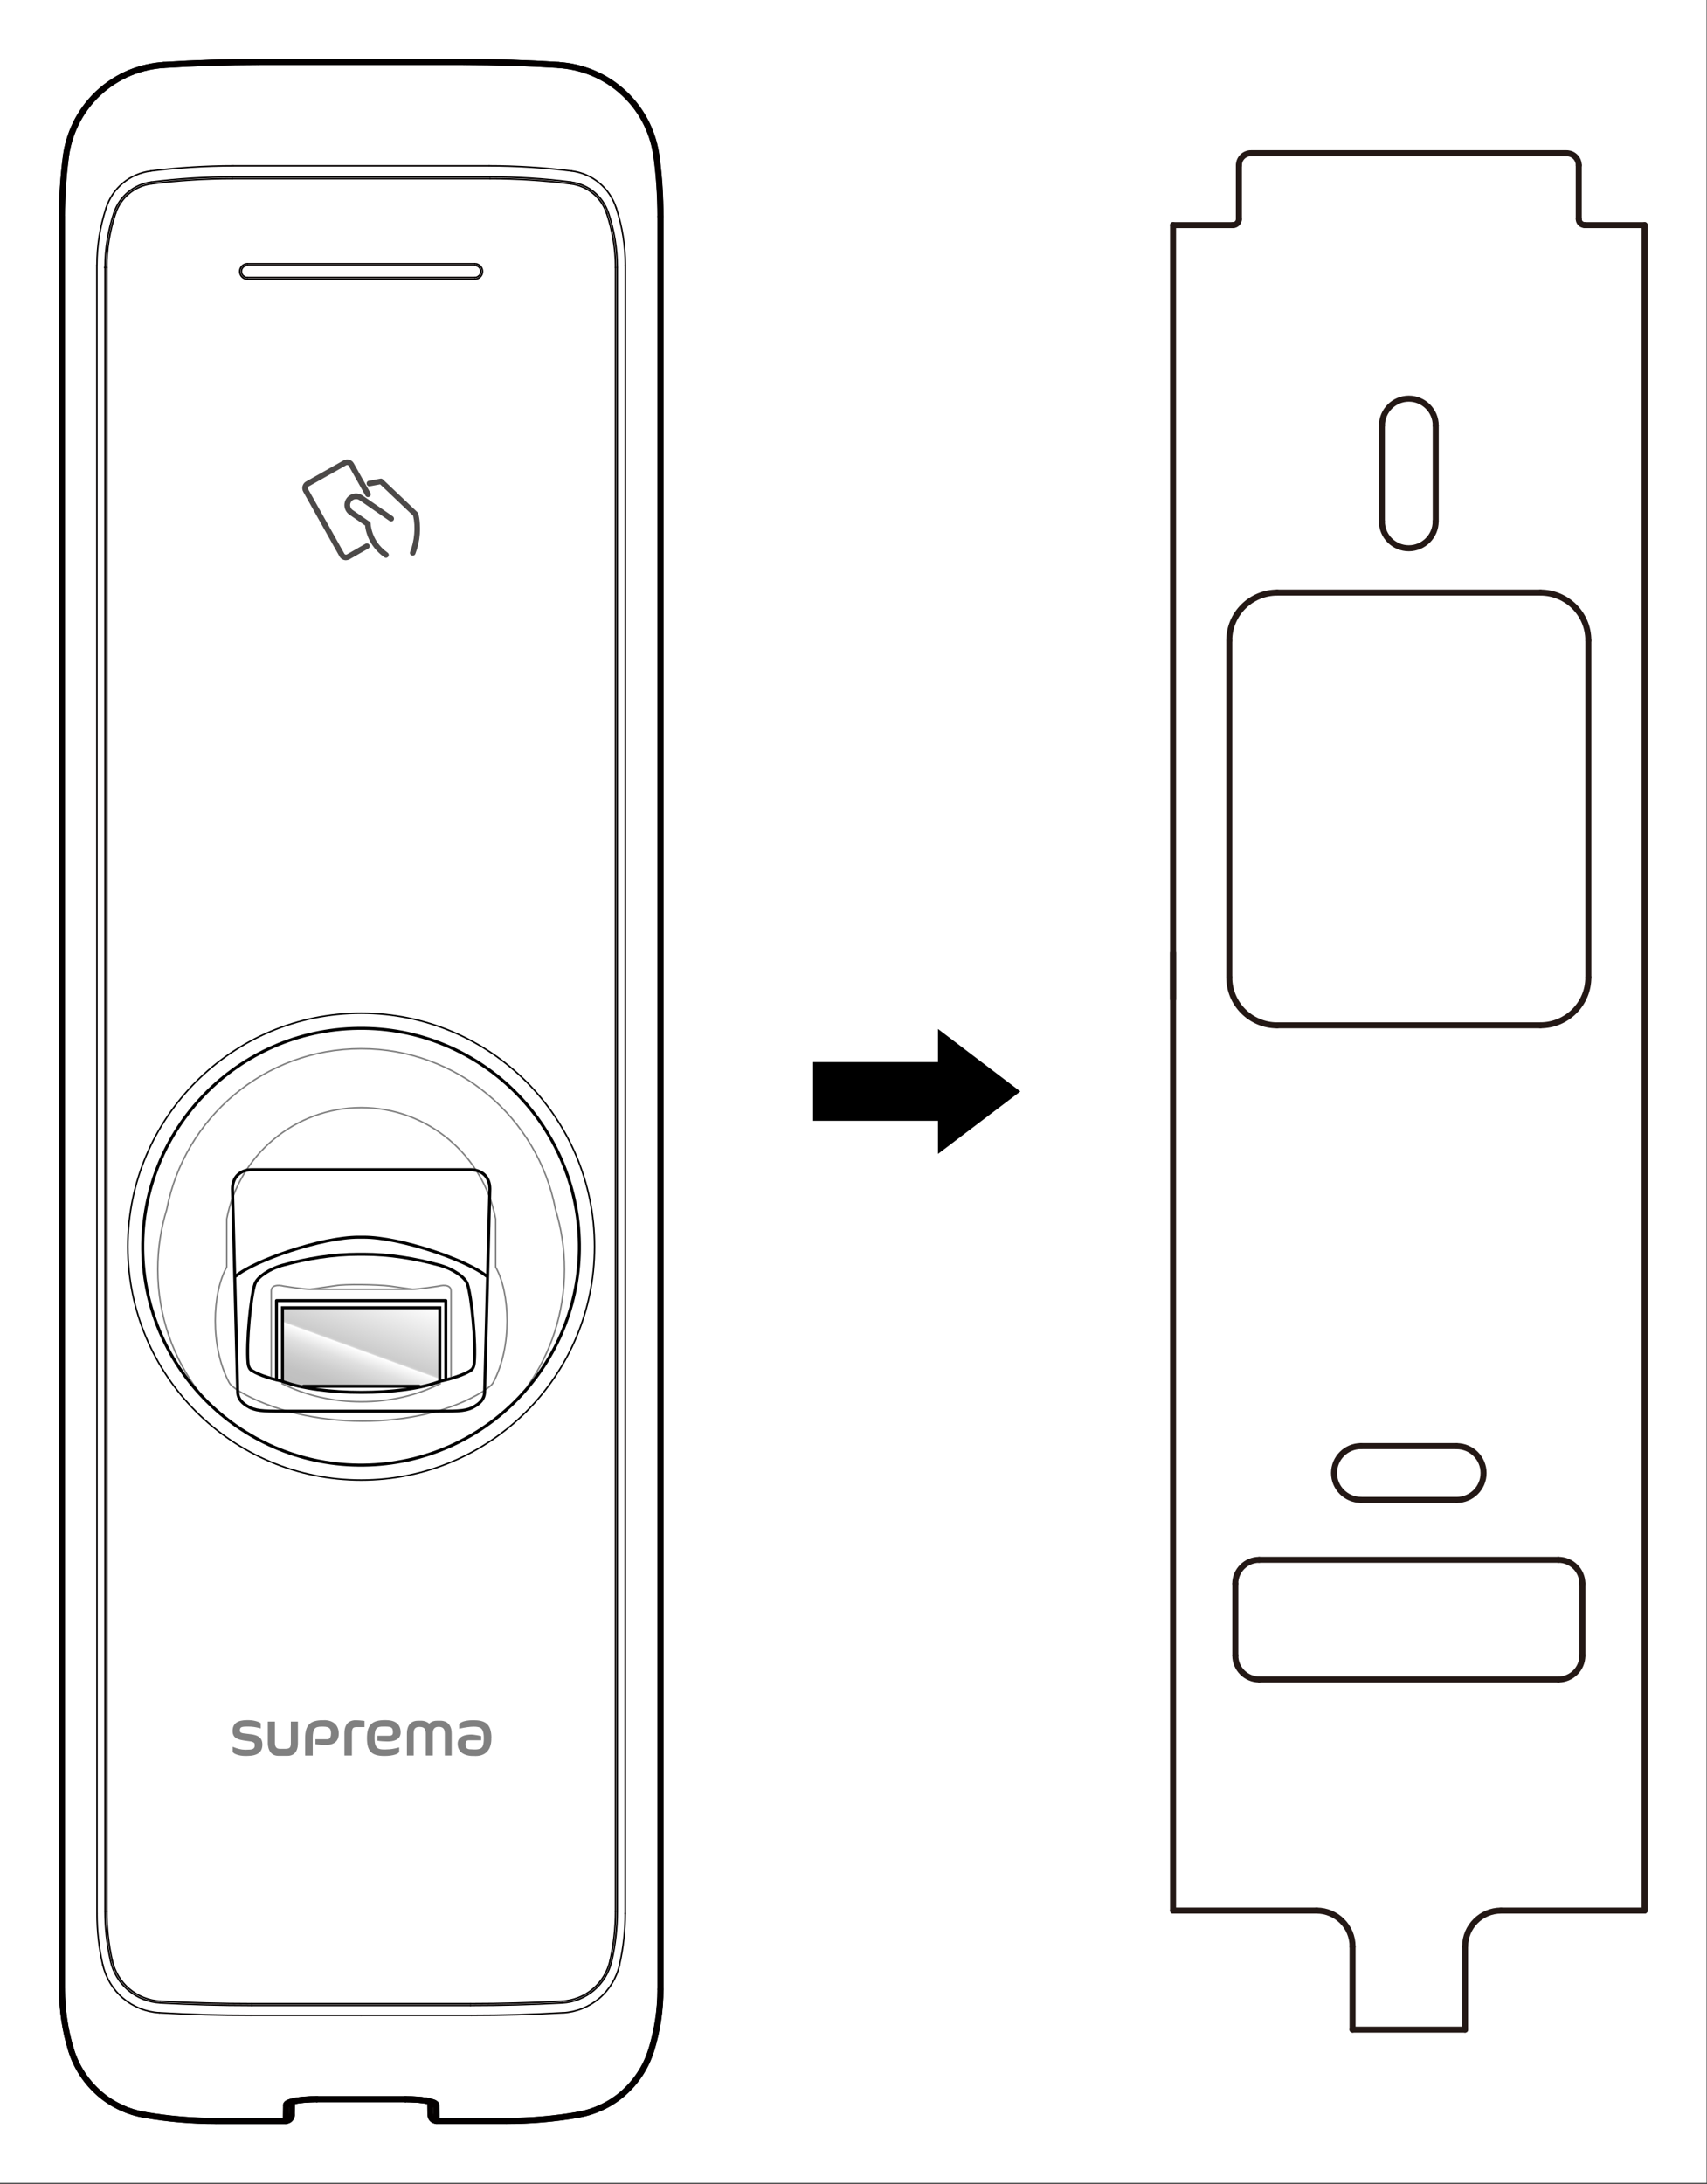 <svg width="283" height="362" viewBox="0 0 283 362" fill="none" xmlns="http://www.w3.org/2000/svg">
<rect x="0" y="0" width="283" height="362" fill="#333333" stroke="none"/>
<path d="M282.93 0H0V361.83H282.93V0Z" fill="white"/>
<path d="M52.53 347.95C51.85 347.95 51.18 347.97 50.51 348.03C49.95 348.07 49.38 348.14 48.83 348.25C48.63 348.29 48.44 348.33 48.24 348.39C48.09 348.43 47.95 348.48 47.81 348.55C47.76 348.58 47.7 348.6 47.65 348.63C47.61 348.65 47.57 348.68 47.54 348.72C47.49 348.77 47.45 348.83 47.45 348.9L47.4 351.58H35.82C31.84 351.58 27.87 351.24 23.95 350.56C22.64 350.33 21.35 349.93 20.13 349.37C18.84 348.78 17.63 348.01 16.55 347.08C15.47 346.15 14.47 345.02 13.67 343.8C12.87 342.59 12.24 341.27 11.82 339.89C11.31 338.25 10.93 336.57 10.67 334.87C10.41 333.17 10.28 331.45 10.28 329.74V35.89C10.28 32.55 10.5 29.21 10.94 25.9C11.06 25.03 11.24 24.16 11.49 23.32C11.76 22.39 12.11 21.48 12.53 20.6C13.44 18.7 14.71 16.96 16.25 15.51C17.8 14.04 19.63 12.86 21.6 12.05C22.52 11.67 23.48 11.37 24.45 11.16C25.35 10.96 26.26 10.83 27.17 10.77C32.4 10.44 37.64 10.28 42.88 10.28H76.91C82.15 10.28 87.39 10.44 92.62 10.77C93.54 10.83 94.45 10.96 95.34 11.16C96.31 11.38 97.27 11.68 98.19 12.05C100.16 12.86 101.98 14.04 103.54 15.51C105.08 16.97 106.35 18.71 107.26 20.6C107.68 21.48 108.03 22.38 108.3 23.32C108.55 24.17 108.73 25.03 108.85 25.9C109.29 29.21 109.51 32.55 109.51 35.89V329.73C109.51 331.45 109.37 333.16 109.12 334.86C108.87 336.56 108.48 338.24 107.97 339.88C107.54 341.26 106.91 342.58 106.12 343.79C105.32 345.01 104.34 346.12 103.24 347.07C102.14 348.02 100.95 348.76 99.66 349.36C98.44 349.92 97.16 350.32 95.84 350.55C91.92 351.23 87.95 351.58 83.97 351.57H72.39L72.34 348.89C72.34 348.77 72.22 348.68 72.1 348.61C72 348.55 71.91 348.51 71.81 348.48C71.66 348.43 71.5 348.38 71.35 348.34C71.33 348.34 71.3 348.33 71.28 348.32C71.14 348.29 70.99 348.26 70.84 348.23C70.79 348.23 70.73 348.21 70.68 348.2C70.15 348.11 69.62 348.06 69.09 348.02C68.48 347.98 67.86 347.96 67.24 347.96" fill="white"/>
<path d="M52.53 347.95C51.85 347.95 51.18 347.97 50.51 348.03C49.95 348.07 49.38 348.14 48.83 348.25C48.63 348.29 48.44 348.33 48.24 348.39C48.09 348.43 47.95 348.48 47.81 348.55C47.76 348.58 47.7 348.6 47.65 348.63C47.61 348.65 47.57 348.68 47.54 348.72C47.49 348.77 47.45 348.83 47.45 348.9L47.4 351.58H35.82C31.84 351.58 27.87 351.24 23.95 350.56C22.64 350.33 21.35 349.93 20.13 349.37C18.84 348.78 17.63 348.01 16.55 347.08C15.47 346.15 14.47 345.02 13.67 343.8C12.87 342.59 12.24 341.27 11.82 339.89C11.31 338.25 10.93 336.57 10.67 334.87C10.41 333.17 10.28 331.45 10.28 329.74V35.89C10.28 32.55 10.5 29.21 10.94 25.9C11.06 25.03 11.24 24.16 11.49 23.32C11.76 22.39 12.11 21.48 12.53 20.6C13.44 18.7 14.71 16.96 16.25 15.51C17.8 14.04 19.63 12.86 21.6 12.05C22.52 11.67 23.48 11.37 24.45 11.16C25.35 10.96 26.26 10.83 27.17 10.77C32.4 10.44 37.64 10.28 42.88 10.28H76.91C82.15 10.28 87.39 10.44 92.62 10.77C93.54 10.83 94.45 10.96 95.34 11.16C96.31 11.38 97.27 11.68 98.19 12.05C100.16 12.86 101.98 14.04 103.54 15.51C105.08 16.97 106.35 18.71 107.26 20.6C107.68 21.48 108.03 22.38 108.3 23.32C108.55 24.17 108.73 25.03 108.85 25.9C109.29 29.21 109.51 32.55 109.51 35.89V329.73C109.51 331.45 109.37 333.16 109.12 334.86C108.87 336.56 108.48 338.24 107.97 339.88C107.54 341.26 106.91 342.58 106.12 343.79C105.32 345.01 104.34 346.12 103.24 347.07C102.14 348.02 100.95 348.76 99.66 349.36C98.44 349.92 97.16 350.32 95.84 350.55C91.92 351.23 87.95 351.58 83.97 351.57H72.39L72.34 348.89C72.34 348.77 72.22 348.68 72.1 348.61C72 348.55 71.91 348.51 71.81 348.48C71.66 348.43 71.5 348.38 71.35 348.34C71.33 348.34 71.3 348.33 71.28 348.32C71.14 348.29 70.99 348.26 70.84 348.23C70.79 348.23 70.73 348.21 70.68 348.2C70.15 348.11 69.62 348.06 69.09 348.02C68.48 347.98 67.86 347.96 67.24 347.96" stroke="#040000" stroke-linecap="round" stroke-linejoin="round"/>
<path d="M78 332.12H41.75" stroke="#040000" stroke-width="0.25" stroke-linecap="round" stroke-linejoin="round"/>
<path d="M17.71 316.8V44.34" stroke="#040000" stroke-width="0.25" stroke-linecap="round" stroke-linejoin="round"/>
<path d="M102.04 44.34V316.8" stroke="#040000" stroke-width="0.25" stroke-linecap="round" stroke-linejoin="round"/>
<path d="M38.51 29.62H81.23" stroke="#040000" stroke-width="0.25" stroke-linecap="round" stroke-linejoin="round"/>
<path d="M17.71 316.8C17.71 319.55 18.01 322.29 18.61 324.97" stroke="#040000" stroke-width="0.25" stroke-linecap="round" stroke-linejoin="round"/>
<path d="M101.14 324.97C101.74 322.29 102.04 319.55 102.04 316.8" stroke="#040000" stroke-width="0.25" stroke-linecap="round" stroke-linejoin="round"/>
<path d="M38.51 29.62C34.03 29.62 29.56 29.9 25.12 30.47" stroke="#040000" stroke-width="0.25" stroke-linecap="round" stroke-linejoin="round"/>
<path d="M94.62 30.47C90.18 29.9 85.71 29.62 81.23 29.62" stroke="#040000" stroke-width="0.25" stroke-linecap="round" stroke-linejoin="round"/>
<path d="M26.57 331.71C31.62 331.98 36.69 332.12 41.75 332.12" stroke="#040000" stroke-width="0.25" stroke-linecap="round" stroke-linejoin="round"/>
<path d="M26.42 333.63C31.46 333.92 36.51 334.06 41.57 334.06" stroke="#040000" stroke-width="0.25" stroke-linecap="round" stroke-linejoin="round"/>
<path d="M19.17 35.35C18.2 38.25 17.7 41.28 17.7 44.34" stroke="#040000" stroke-width="0.25" stroke-linecap="round" stroke-linejoin="round"/>
<path d="M25.12 30.47C22.37 30.82 20.05 32.72 19.17 35.35" stroke="#040000" stroke-width="0.25" stroke-linecap="round" stroke-linejoin="round"/>
<path d="M78 332.12C83.06 332.12 88.12 331.98 93.18 331.71" stroke="#040000" stroke-width="0.25" stroke-linecap="round" stroke-linejoin="round"/>
<path d="M78.18 334.06C83.23 334.06 88.28 333.92 93.33 333.63" stroke="#040000" stroke-width="0.25" stroke-linecap="round" stroke-linejoin="round"/>
<path d="M102.04 44.34C102.04 41.28 101.54 38.25 100.57 35.35" stroke="#040000" stroke-width="0.25" stroke-linecap="round" stroke-linejoin="round"/>
<path d="M100.57 35.35C99.69 32.72 97.38 30.82 94.62 30.47" stroke="#040000" stroke-width="0.25" stroke-linecap="round" stroke-linejoin="round"/>
<path d="M26.57 331.71C25.64 331.66 24.72 331.46 23.85 331.11C22.98 330.76 22.17 330.28 21.46 329.68C20.75 329.08 20.13 328.36 19.65 327.56C19.17 326.76 18.81 325.88 18.61 324.97" stroke="#040000" stroke-width="0.25" stroke-linecap="round" stroke-linejoin="round"/>
<path d="M101.14 324.97C100.94 325.88 100.58 326.76 100.1 327.56C99.62 328.36 99 329.08 98.29 329.68C97.58 330.28 96.77 330.77 95.9 331.11C95.03 331.45 94.11 331.66 93.18 331.71" stroke="#040000" stroke-width="0.25" stroke-linecap="round" stroke-linejoin="round"/>
<path d="M102.17 34.49C102.66 36.01 103.05 37.58 103.3 39.16C103.55 40.74 103.68 42.35 103.68 43.95" stroke="#040000" stroke-width="0.25" stroke-linecap="round" stroke-linejoin="round"/>
<path d="M103.68 43.96C103.68 135.03 103.67 226.1 103.66 317.18" stroke="#040000" stroke-width="0.25" stroke-linecap="round" stroke-linejoin="round"/>
<path d="M103.66 317.17C103.66 318.6 103.58 320.03 103.42 321.46C103.26 322.89 103.02 324.3 102.7 325.69" stroke="#040000" stroke-width="0.25" stroke-linecap="round" stroke-linejoin="round"/>
<path d="M102.71 325.7C102.47 326.77 102.05 327.8 101.48 328.74C100.91 329.68 100.19 330.53 99.35 331.24C98.51 331.95 97.56 332.52 96.54 332.93C95.52 333.34 94.43 333.58 93.34 333.64" stroke="#040000" stroke-width="0.25" stroke-linecap="round" stroke-linejoin="round"/>
<path d="M78.18 334.06H59.87" stroke="#040000" stroke-width="0.25" stroke-linecap="round" stroke-linejoin="round"/>
<path d="M59.87 334.06H41.56" stroke="#040000" stroke-width="0.25" stroke-linecap="round" stroke-linejoin="round"/>
<path d="M26.42 333.63C25.33 333.57 24.24 333.33 23.22 332.92C22.2 332.51 21.25 331.94 20.41 331.23C19.57 330.52 18.85 329.67 18.28 328.73C17.71 327.79 17.29 326.76 17.05 325.69" stroke="#040000" stroke-width="0.25" stroke-linecap="round" stroke-linejoin="round"/>
<path d="M17.04 325.7C16.72 324.3 16.48 322.89 16.32 321.47C16.16 320.05 16.08 318.61 16.08 317.18" stroke="#040000" stroke-width="0.25" stroke-linecap="round" stroke-linejoin="round"/>
<path d="M16.08 317.17C16.08 226.1 16.07 135.03 16.06 43.95" stroke="#040000" stroke-width="0.25" stroke-linecap="round" stroke-linejoin="round"/>
<path d="M16.07 43.96C16.07 42.36 16.2 40.75 16.45 39.17C16.7 37.59 17.09 36.02 17.58 34.5" stroke="#040000" stroke-width="0.25" stroke-linecap="round" stroke-linejoin="round"/>
<path d="M17.58 34.49C17.84 33.69 18.22 32.91 18.69 32.21C19.16 31.51 19.74 30.87 20.39 30.33C21.04 29.79 21.77 29.34 22.55 29.01C23.33 28.68 24.16 28.45 25 28.35" stroke="#040000" stroke-width="0.25" stroke-linecap="round" stroke-linejoin="round"/>
<path d="M25 28.34C27.26 28.06 29.54 27.85 31.81 27.71C34.08 27.57 36.37 27.49 38.65 27.49" stroke="#040000" stroke-width="0.25" stroke-linecap="round" stroke-linejoin="round"/>
<path d="M38.66 27.49H81.09" stroke="#040000" stroke-width="0.25" stroke-linecap="round" stroke-linejoin="round"/>
<path d="M81.09 27.49C83.37 27.49 85.65 27.57 87.93 27.71C90.21 27.85 92.48 28.06 94.74 28.34" stroke="#040000" stroke-width="0.25" stroke-linecap="round" stroke-linejoin="round"/>
<path d="M94.74 28.34C95.58 28.44 96.41 28.67 97.19 29C97.97 29.33 98.7 29.78 99.35 30.32C100 30.86 100.58 31.5 101.05 32.2C101.52 32.9 101.9 33.68 102.16 34.48" stroke="#040000" stroke-width="0.25" stroke-linecap="round" stroke-linejoin="round"/>
<path d="M83.93 351.56H72.35" stroke="#040000" stroke-linecap="round" stroke-linejoin="round"/>
<path d="M52.53 347.96H67.21" stroke="#040000" stroke-linecap="round" stroke-linejoin="round"/>
<path d="M52.53 347.95H67.21" stroke="#040000" stroke-linecap="round" stroke-linejoin="round"/>
<path d="M67.21 347.96H67.45L68.38 347.99L69.22 348.04L69.96 348.12L70.58 348.21L71.06 348.31L71.4 348.41L71.48 348.44" stroke="#040000" stroke-linecap="round" stroke-linejoin="round"/>
<path d="M78 332.42H41.75" stroke="#040000" stroke-width="0.25" stroke-linecap="round" stroke-linejoin="round"/>
<path d="M17.41 44.34V316.8" stroke="#040000" stroke-width="0.25" stroke-linecap="round" stroke-linejoin="round"/>
<path d="M52.53 347.95V347.96" stroke="#040000" stroke-linecap="round" stroke-linejoin="round"/>
<path d="M48.39 350.57L48.43 348.39" stroke="#040000" stroke-linecap="round" stroke-linejoin="round"/>
<path d="M71.32 348.39L71.36 350.57" stroke="#040000" stroke-linecap="round" stroke-linejoin="round"/>
<path d="M67.21 347.95V347.96" stroke="#040000" stroke-linecap="round" stroke-linejoin="round"/>
<path d="M102.34 316.8V44.34" stroke="#040000" stroke-width="0.25" stroke-linecap="round" stroke-linejoin="round"/>
<path d="M17.41 44.34H17.35" stroke="#040000" stroke-width="0.25" stroke-linecap="round" stroke-linejoin="round"/>
<path d="M78.72 46.28H41.02" stroke="#040000" stroke-width="0.25" stroke-linecap="round" stroke-linejoin="round"/>
<path d="M78.72 45.99H41.02" stroke="#040000" stroke-width="0.25" stroke-linecap="round" stroke-linejoin="round"/>
<path d="M41.02 44H78.72" stroke="#040000" stroke-width="0.25" stroke-linecap="round" stroke-linejoin="round"/>
<path d="M41.02 43.72H78.72" stroke="#040000" stroke-width="0.25" stroke-linecap="round" stroke-linejoin="round"/>
<path d="M81.23 29.32H38.51" stroke="#040000" stroke-width="0.25" stroke-linecap="round" stroke-linejoin="round"/>
<path d="M48.18 348.49L48.19 348.48L48.34 348.42L48.67 348.32L49.14 348.22L49.75 348.12L50.48 348.05L51.32 347.99L52.24 347.96H52.53" stroke="#040000" stroke-linecap="round" stroke-linejoin="round"/>
<path d="M17.41 316.8C17.41 319.57 17.72 322.33 18.32 325.03" stroke="#040000" stroke-width="0.25" stroke-linecap="round" stroke-linejoin="round"/>
<path d="M101.43 325.04C102.03 322.34 102.34 319.58 102.34 316.81" stroke="#040000" stroke-width="0.25" stroke-linecap="round" stroke-linejoin="round"/>
<path d="M71.39 348.35C71.39 348.35 71.3 348.33 71.25 348.31" stroke="#040000" stroke-linecap="round" stroke-linejoin="round"/>
<path d="M48.26 348.47C48.26 348.47 48.29 348.43 48.3 348.41" stroke="#040000" stroke-linecap="round" stroke-linejoin="round"/>
<path d="M38.51 29.32C34.02 29.32 29.54 29.61 25.08 30.17" stroke="#040000" stroke-width="0.25" stroke-linecap="round" stroke-linejoin="round"/>
<path d="M94.66 30.17C90.21 29.6 85.72 29.32 81.23 29.32" stroke="#040000" stroke-width="0.25" stroke-linecap="round" stroke-linejoin="round"/>
<path d="M26.55 332.01C31.61 332.28 36.68 332.42 41.74 332.42" stroke="#040000" stroke-width="0.25" stroke-linecap="round" stroke-linejoin="round"/>
<path d="M18.89 35.26C17.91 38.19 17.41 41.26 17.41 44.35" stroke="#040000" stroke-width="0.25" stroke-linecap="round" stroke-linejoin="round"/>
<path d="M25.09 30.17C22.22 30.54 19.82 32.51 18.9 35.25" stroke="#040000" stroke-width="0.25" stroke-linecap="round" stroke-linejoin="round"/>
<path d="M41.02 43.72C40.89 43.72 40.77 43.74 40.65 43.78" stroke="#040000" stroke-width="0.25" stroke-linecap="round" stroke-linejoin="round"/>
<path d="M40.65 43.78C39.97 43.99 39.59 44.7 39.8 45.37C39.96 45.91 40.46 46.28 41.02 46.28" stroke="#040000" stroke-width="0.25" stroke-linecap="round" stroke-linejoin="round"/>
<path d="M40.4 45.78C40.58 45.92 40.79 46 41.02 46" stroke="#040000" stroke-width="0.25" stroke-linecap="round" stroke-linejoin="round"/>
<path d="M40.67 44.06C40.15 44.25 39.89 44.83 40.09 45.34C40.15 45.51 40.26 45.66 40.4 45.77" stroke="#040000" stroke-width="0.25" stroke-linecap="round" stroke-linejoin="round"/>
<path d="M78 332.42C83.07 332.42 88.13 332.28 93.19 332.01" stroke="#040000" stroke-width="0.25" stroke-linecap="round" stroke-linejoin="round"/>
<path d="M102.34 44.34C102.34 41.25 101.84 38.18 100.86 35.25" stroke="#040000" stroke-width="0.25" stroke-linecap="round" stroke-linejoin="round"/>
<path d="M100.85 35.26C99.93 32.52 97.52 30.54 94.66 30.18" stroke="#040000" stroke-width="0.25" stroke-linecap="round" stroke-linejoin="round"/>
<path d="M79.08 43.77C78.96 43.74 78.84 43.72 78.72 43.72" stroke="#040000" stroke-width="0.25" stroke-linecap="round" stroke-linejoin="round"/>
<path d="M78.72 46.28C79.43 46.28 80 45.71 80 45C80 44.43 79.63 43.93 79.08 43.77" stroke="#040000" stroke-width="0.25" stroke-linecap="round" stroke-linejoin="round"/>
<path d="M79.03 44.05C78.93 44.02 78.83 44 78.72 44" stroke="#040000" stroke-width="0.25" stroke-linecap="round" stroke-linejoin="round"/>
<path d="M78.72 45.99C78.95 45.99 79.16 45.91 79.34 45.77" stroke="#040000" stroke-width="0.25" stroke-linecap="round" stroke-linejoin="round"/>
<path d="M79.34 45.78C79.77 45.44 79.84 44.81 79.5 44.38C79.38 44.23 79.21 44.11 79.03 44.05" stroke="#040000" stroke-width="0.25" stroke-linecap="round" stroke-linejoin="round"/>
<path d="M40.67 44.06C40.78 44.02 40.9 44 41.02 44" stroke="#040000" stroke-width="0.25" stroke-linecap="round" stroke-linejoin="round"/>
<path d="M47.4 351.56H35.81" stroke="#040000" stroke-linecap="round" stroke-linejoin="round"/>
<path d="M72.35 351.56C72.1 351.56 71.84 351.45 71.65 351.27C71.46 351.09 71.36 350.82 71.36 350.57" stroke="#040000" stroke-linecap="round" stroke-linejoin="round"/>
<path d="M48.39 350.57C48.39 350.82 48.28 351.08 48.1 351.27C47.92 351.46 47.65 351.56 47.4 351.56" stroke="#040000" stroke-linecap="round" stroke-linejoin="round"/>
<path d="M47.44 348.89C47.44 348.82 47.48 348.76 47.53 348.71C47.56 348.68 47.6 348.65 47.64 348.62C47.69 348.59 47.74 348.56 47.8 348.54C47.94 348.47 48.09 348.43 48.23 348.38C48.42 348.32 48.62 348.28 48.82 348.24" stroke="#040000" stroke-linecap="round" stroke-linejoin="round"/>
<path d="M48.82 348.24C49.38 348.13 49.94 348.07 50.5 348.02C51.17 347.97 51.85 347.94 52.52 347.94" stroke="#040000" stroke-linecap="round" stroke-linejoin="round"/>
<path d="M47.4 351.56L47.44 348.89" stroke="#040000" stroke-linecap="round" stroke-linejoin="round"/>
<path d="M47.44 348.89C47.6 348.89 47.76 348.85 47.9 348.78C48.04 348.71 48.17 348.6 48.26 348.47" stroke="#040000" stroke-linecap="round" stroke-linejoin="round"/>
<path d="M72.3 348.89C72.13 348.89 71.96 348.85 71.81 348.76C71.66 348.67 71.53 348.55 71.45 348.41" stroke="#040000" stroke-linecap="round" stroke-linejoin="round"/>
<path d="M72.3 348.89L72.35 351.56" stroke="#040000" stroke-linecap="round" stroke-linejoin="round"/>
<path d="M18.32 325.04C18.53 325.98 18.89 326.89 19.39 327.71C19.89 328.53 20.53 329.28 21.26 329.9C21.99 330.52 22.83 331.03 23.73 331.38C24.63 331.73 25.58 331.95 26.54 332" stroke="#040000" stroke-width="0.25" stroke-linecap="round" stroke-linejoin="round"/>
<path d="M93.19 332.01C94.15 331.96 95.11 331.75 96 331.39C96.89 331.03 97.74 330.53 98.47 329.91C99.2 329.29 99.84 328.54 100.34 327.72C100.84 326.9 101.2 325.99 101.41 325.05" stroke="#040000" stroke-width="0.25" stroke-linecap="round" stroke-linejoin="round"/>
<path d="M67.21 347.95C67.83 347.95 68.44 347.97 69.06 348.01C69.59 348.05 70.12 348.1 70.65 348.19" stroke="#040000" stroke-linecap="round" stroke-linejoin="round"/>
<path d="M70.65 348.19C70.7 348.19 70.76 348.21 70.81 348.22C70.96 348.25 71.1 348.28 71.25 348.31" stroke="#040000" stroke-linecap="round" stroke-linejoin="round"/>
<path d="M71.39 348.35C71.52 348.39 71.66 348.43 71.78 348.47C71.88 348.51 71.97 348.54 72.07 348.6C72.18 348.67 72.3 348.76 72.31 348.88" stroke="#040000" stroke-linecap="round" stroke-linejoin="round"/>
<path d="M109.48 329.73V35.89" stroke="#040000" stroke-linecap="round" stroke-linejoin="round"/>
<path d="M76.89 10.27H42.86" stroke="#040000" stroke-linecap="round" stroke-linejoin="round"/>
<path d="M92.6 10.76C87.37 10.43 82.13 10.27 76.89 10.27" stroke="#040000" stroke-linecap="round" stroke-linejoin="round"/>
<path d="M42.86 10.27C37.62 10.27 32.38 10.43 27.15 10.76" stroke="#040000" stroke-linecap="round" stroke-linejoin="round"/>
<path d="M23.94 350.54C27.86 351.22 31.83 351.56 35.81 351.56" stroke="#040000" stroke-linecap="round" stroke-linejoin="round"/>
<path d="M83.93 351.56C87.91 351.56 91.88 351.22 95.8 350.54" stroke="#040000" stroke-linecap="round" stroke-linejoin="round"/>
<path d="M109.48 35.89C109.48 32.55 109.26 29.21 108.82 25.9" stroke="#040000" stroke-linecap="round" stroke-linejoin="round"/>
<path d="M10.92 25.91C10.48 29.22 10.26 32.56 10.26 35.9" stroke="#040000" stroke-linecap="round" stroke-linejoin="round"/>
<path d="M107.94 339.88C108.45 338.24 108.83 336.56 109.09 334.86C109.35 333.16 109.48 331.44 109.48 329.73" stroke="#040000" stroke-linecap="round" stroke-linejoin="round"/>
<path d="M95.8 350.54C97.11 350.31 98.4 349.91 99.62 349.35C100.91 348.76 102.12 347.99 103.2 347.06C104.28 346.13 105.28 345 106.08 343.78C106.88 342.57 107.51 341.25 107.93 339.87" stroke="#040000" stroke-linecap="round" stroke-linejoin="round"/>
<path d="M11.81 339.88C12.24 341.26 12.87 342.58 13.66 343.79C14.46 345.01 15.44 346.12 16.54 347.07C17.64 348.02 18.83 348.76 20.12 349.36C21.34 349.92 22.62 350.32 23.94 350.55" stroke="#040000" stroke-linecap="round" stroke-linejoin="round"/>
<path d="M10.27 329.73C10.27 331.45 10.41 333.16 10.66 334.86C10.91 336.56 11.3 338.24 11.81 339.88" stroke="#040000" stroke-linecap="round" stroke-linejoin="round"/>
<path d="M10.27 35.89V329.73" stroke="#040000" stroke-linecap="round" stroke-linejoin="round"/>
<path d="M27.15 10.76C26.23 10.82 25.32 10.95 24.43 11.15C23.46 11.37 22.5 11.67 21.58 12.04C19.61 12.85 17.79 14.03 16.23 15.5C14.69 16.96 13.42 18.7 12.51 20.59C12.09 21.47 11.74 22.37 11.47 23.31C11.22 24.16 11.04 25.02 10.92 25.89" stroke="#040000" stroke-linecap="round" stroke-linejoin="round"/>
<path d="M108.82 25.91C108.7 25.04 108.52 24.17 108.27 23.33C108 22.4 107.65 21.49 107.23 20.61C106.32 18.71 105.05 16.97 103.51 15.52C101.96 14.05 100.13 12.87 98.16 12.06C97.24 11.68 96.28 11.38 95.31 11.17C94.41 10.97 93.5 10.84 92.59 10.78" stroke="#040000" stroke-linecap="round" stroke-linejoin="round"/>
<path d="M46.66 229.3C54.64 233.37 65.2 233.37 73.08 229.3" stroke="#808080" stroke-width="0.25" stroke-miterlimit="10"/>
<path d="M87.5 229.73C91.33 224.26 93.58 217.6 93.58 210.41C93.58 206.95 93.06 203.61 92.09 200.46C89.2 185.29 75.88 173.83 59.87 173.83C43.86 173.83 30.54 185.3 27.65 200.46C26.68 203.6 26.16 206.94 26.16 210.41C26.16 218.11 28.74 225.21 33.09 230.88" stroke="#808080" stroke-width="0.25" stroke-linecap="round" stroke-linejoin="round"/>
<path d="M98.57 206.64C98.57 228.01 81.25 245.33 59.88 245.33C38.51 245.33 21.19 228.01 21.19 206.64C21.19 185.27 38.51 167.95 59.88 167.95C81.25 167.95 98.57 185.27 98.57 206.64Z" stroke="black" stroke-width="0.25" stroke-linecap="round" stroke-linejoin="round"/>
<path d="M61.241 242.827C81.219 242.063 96.795 225.248 96.031 205.27C95.267 185.292 78.453 169.716 58.474 170.48C38.496 171.244 22.92 188.058 23.684 208.037C24.448 228.015 41.263 243.591 61.241 242.827Z" stroke="black" stroke-width="0.5" stroke-miterlimit="10"/>
<path d="M80.09 230.62C81.08 229.96 81.55 229.59 81.79 229.13C84.95 223.16 84.58 214.31 82.17 210.02V202.05C80.17 191.54 70.94 183.59 59.85 183.59H59.91C48.82 183.59 39.59 191.54 37.59 202.05V210.02C35.17 214.32 34.81 223.16 37.97 229.13C38.21 229.59 38.68 229.96 39.67 230.62C50.82 237.13 69.37 237.29 80.11 230.62H80.09Z" stroke="#808080" stroke-width="0.25" stroke-linecap="round" stroke-linejoin="round"/>
<path d="M47.04 233.92C43.47 233.92 42.28 233.88 40.94 233.04C39.78 232.31 39.4 231.56 39.4 230.56L38.54 197.05C38.54 195.19 39.74 193.88 41.82 193.88H77.93C80.01 193.88 81.21 195.19 81.21 197.05L80.35 230.56C80.35 231.57 79.96 232.32 78.81 233.04C77.47 233.89 76.28 233.92 72.71 233.92H47.04Z" stroke="black" stroke-width="0.5" stroke-miterlimit="10"/>
<path d="M46.83 228.93V216.77H72.91V228.99L69.47 229.78H50.32L46.83 228.93Z" fill="url(#paint0_linear_614_979)"/>
<path d="M39.13 211.5C42.17 208.95 53.29 205.07 59.49 205.07H60.26C66.46 205.07 77.58 208.96 80.62 211.5" stroke="black" stroke-width="0.5" stroke-linecap="round" stroke-linejoin="round"/>
<path d="M41.59 227.06C42.36 227.65 44.2 228.38 46.67 228.92C53.19 231.42 66.7 231.42 73.09 228.92C75.56 228.38 77.4 227.65 78.17 227.06" stroke="black" stroke-width="0.5" stroke-miterlimit="10"/>
<path d="M78.16 227.06C78.43 226.85 78.59 226.41 78.63 225.93C78.93 222.64 78.2 214.89 77.48 212.81C77.08 211.65 74.94 210.28 73.01 209.75C68.82 208.6 64.55 207.9 60.26 207.9H59.49C55.2 207.9 50.93 208.6 46.74 209.75C44.81 210.28 42.67 211.65 42.27 212.81C41.55 214.88 40.82 222.64 41.12 225.93C41.16 226.41 41.32 226.85 41.59 227.06" stroke="black" stroke-width="0.5" stroke-linecap="round" stroke-linejoin="round"/>
<path d="M46.83 228.93V216.77H72.91V228.99" stroke="black" stroke-width="0.5" stroke-miterlimit="10"/>
<path d="M69.47 229.78H50.32" stroke="black" stroke-width="0.5" stroke-linecap="round" stroke-linejoin="round"/>
<path d="M45.84 228.55V215.58H73.91V228.6" stroke="black" stroke-width="0.5" stroke-linecap="round" stroke-linejoin="round"/>
<path d="M74.78 228.22V214.01C74.78 213.03 73.72 212.93 72.69 213.19C72.69 213.19 69.42 213.71 68.29 213.71H51.46C50.33 213.71 47.06 213.19 47.06 213.19C46.03 212.93 44.97 213.03 44.97 214.01V228.22" stroke="#808080" stroke-width="0.25" stroke-miterlimit="10"/>
<path d="M51.46 213.71L55.64 213.11C57.17 212.83 62.46 212.91 64.67 213.18L68.3 213.7" stroke="#808080" stroke-width="0.25" stroke-miterlimit="10"/>
<path d="M81.47 288.09C81.47 285.64 80.31 285.14 78.45 285.14C76.59 285.14 76.13 285.71 76.13 285.86V286.55C76.13 286.55 76.19 286.54 76.21 286.53C78.07 286.12 79.33 286.11 79.75 286.49C79.89 286.62 80.21 286.91 80.21 288.11C80.21 289.31 79.97 289.57 79.87 289.67C79.53 290.05 78.72 290.01 78.02 289.96C77.98 289.96 77.94 289.96 77.89 289.96C77.18 289.92 77.18 289.39 77.18 289.08C77.18 288.8 77.27 288.47 77.69 288.47H79.77V287.78C79.77 287.78 79.74 287.78 79.73 287.77C79.47 287.68 78.43 287.52 78.2 287.52C76.18 287.52 75.88 288.46 75.88 289.02C75.88 289.62 76.07 290.09 76.44 290.44C77.2 291.15 78.45 291.07 78.5 291.07C79.47 291.14 80.22 290.91 80.73 290.38C81.58 289.5 81.45 288.14 81.45 288.07" fill="#808080"/>
<path d="M73.11 285.23H72.42C71.65 285.23 71.27 285.6 71.17 285.72C70.76 285.33 70.15 285.23 69.94 285.23H69.3C67.64 285.23 67.46 286.71 67.46 287.34V291H68.58V287.34C68.58 286.77 68.69 286.25 69.54 286.25C70.39 286.25 70.59 286.65 70.59 287.34V291H71.75V287.34C71.75 286.59 72.06 286.24 72.72 286.24C73.44 286.24 73.75 286.58 73.75 287.34V291H74.88V287.34C74.88 285.33 73.4 285.23 73.1 285.23" fill="#808080"/>
<path d="M64.02 289.99H63.78C62.73 289.99 62.1 289.87 62.1 288.13C62.1 286.39 62.47 286.2 63.59 286.2H63.87C64.91 286.2 65.14 286.37 65.14 287.16C65.14 287.55 64.96 287.72 64.55 287.72H62.56V288.55C62.56 288.55 62.6 288.55 62.62 288.55C63.01 288.62 63.72 288.67 64.27 288.67C65.08 288.67 66.42 288.48 66.42 287.18C66.42 285.48 65.09 285.13 63.98 285.13H63.81C61.65 285.13 60.84 285.94 60.84 288.13C60.84 290.32 61.66 291.07 63.68 291.07H63.83C65.1 291.07 66.18 290.73 66.18 290.34V289.65C66.18 289.65 66.12 289.66 66.09 289.67C65.35 289.87 64.77 289.98 64.02 289.98" fill="#808080"/>
<path d="M60.37 285.25C60.04 285.2 59.33 285.14 58.95 285.14C58.26 285.14 57.1 285.42 57.1 287.3V291H58.34V287.38C58.34 286.38 58.52 286.28 59.3 286.28H60.43V285.26C60.43 285.26 60.39 285.26 60.37 285.26" fill="#808080"/>
<path d="M53.72 285.14H53.55C51.39 285.14 50.59 285.95 50.59 288.14V291.01H51.85V288.15C51.85 286.49 52.22 286.21 53.33 286.21H53.61C54.68 286.21 54.88 286.6 54.88 287.36C54.88 287.82 54.73 288.3 54.29 288.3H52.3V289.13C52.3 289.13 52.34 289.13 52.36 289.13C52.76 289.2 53.47 289.25 54 289.25C55.78 289.25 56.16 288.23 56.16 287.38C56.16 285.97 55.25 285.13 53.72 285.13" fill="#808080"/>
<path d="M41.65 287.48C41.22 287.43 40.79 287.37 40.36 287.32C40.05 287.27 39.77 287.2 39.77 286.87C39.77 286.34 39.92 286.2 40.97 286.2H41.23C41.84 286.2 42.43 286.29 43.13 286.48C43.16 286.48 43.19 286.49 43.22 286.5V285.69C43.22 285.69 43.22 285.68 43.22 285.67C43.11 285.46 42.14 285.13 41.2 285.13H40.94C39.34 285.13 38.56 285.72 38.56 286.94C38.56 288.16 39.54 288.36 40.47 288.51C40.66 288.54 40.85 288.57 41.04 288.59C41.46 288.64 41.72 288.68 41.85 288.74C42.1 288.84 42.23 288.9 42.23 289.31C42.23 289.96 41.79 290.03 40.85 290.03H40.59C40.04 290.03 39.37 289.87 38.66 289.58C38.63 289.57 38.6 289.56 38.57 289.54V290.34C38.57 290.66 39.54 291.07 40.64 291.07H40.88C42.67 291.07 43.5 290.47 43.5 289.18C43.5 287.89 42.57 287.62 41.66 287.48" fill="#808080"/>
<path d="M48.22 285.38C48.22 286.56 48.22 287.74 48.22 288.91C48.22 289.14 48.22 289.49 48.03 289.68C47.9 289.81 47.68 289.88 47.38 289.88H46.44C46.28 289.88 46.02 289.88 45.82 289.69C45.66 289.53 45.58 289.27 45.58 288.91V285.37H44.4V288.93C44.4 289.28 44.48 291.05 46.15 291.05H47.7C48.33 291.05 49.39 290.77 49.39 288.93V285.37H48.2L48.22 285.38Z" fill="#808080"/>
<path d="M60.54 87.11C59.67 86.51 58.8 85.91 57.93 85.31C57.51 85.02 57.22 84.58 57.13 84.07C57.04 83.57 57.15 83.05 57.44 82.63C58.04 81.76 59.24 81.53 60.12 82.14C61.79 83.29 63.45 84.44 65.12 85.59C65.33 85.73 65.38 86.03 65.24 86.24C65.09 86.45 64.8 86.51 64.59 86.36C62.93 85.21 61.26 84.06 59.6 82.91C59.15 82.6 58.53 82.71 58.22 83.16C58.07 83.38 58.01 83.64 58.06 83.9C58.11 84.16 58.25 84.39 58.47 84.54C59.4 85.18 60.33 85.82 61.26 86.47C61.38 86.55 61.46 86.69 61.46 86.84C61.47 87.26 61.61 87.84 61.74 88.24C61.89 88.69 62.09 89.13 62.33 89.54C62.82 90.36 63.48 91.05 64.26 91.61C64.47 91.76 64.52 92.05 64.37 92.26C64.28 92.38 64.14 92.46 63.99 92.46C63.89 92.46 63.8 92.43 63.72 92.37C62.85 91.76 62.12 91 61.56 90.09C61.03 89.22 60.63 88.15 60.53 87.12L60.54 87.11Z" fill="#4C4948"/>
<path d="M57.37 92.87C56.92 92.87 56.51 92.63 56.29 92.24C54.28 88.66 52.28 85.09 50.27 81.51C50.11 81.22 50.07 80.88 50.16 80.56C50.25 80.24 50.46 79.97 50.75 79.81C52.82 78.64 54.89 77.48 56.96 76.31C57.25 76.15 57.58 76.11 57.9 76.2C58.22 76.29 58.49 76.5 58.65 76.79C59.57 78.43 60.49 80.07 61.41 81.71C61.47 81.82 61.49 81.95 61.45 82.06C61.42 82.18 61.34 82.28 61.23 82.34C61 82.47 60.72 82.39 60.59 82.16C59.67 80.52 58.75 78.88 57.83 77.24C57.79 77.17 57.72 77.11 57.64 77.09C57.56 77.07 57.48 77.08 57.4 77.12C55.33 78.29 53.26 79.45 51.19 80.62C51.12 80.66 51.07 80.73 51.04 80.81C51.02 80.89 51.03 80.97 51.07 81.05C53.08 84.63 55.08 88.2 57.09 91.78C57.17 91.93 57.36 91.98 57.51 91.9C58.54 91.31 59.57 90.72 60.59 90.13C60.81 90 61.1 90.08 61.23 90.3C61.29 90.41 61.31 90.53 61.27 90.65C61.24 90.77 61.16 90.87 61.05 90.93C60.02 91.52 58.99 92.11 57.96 92.7C57.77 92.8 57.56 92.86 57.35 92.86L57.37 92.87Z" fill="#4C4948"/>
<path d="M63.01 80.29C62.45 80.39 61.89 80.5 61.33 80.6C61.08 80.65 60.83 80.48 60.79 80.23C60.77 80.11 60.79 79.98 60.86 79.88C60.93 79.78 61.04 79.71 61.16 79.69C61.8 79.57 62.43 79.45 63.07 79.34C63.22 79.31 63.37 79.36 63.47 79.46C65.38 81.28 67.3 83.1 69.21 84.91C69.27 84.97 69.32 85.04 69.34 85.12C69.62 86.1 69.67 87.5 69.6 88.5C69.52 89.64 69.27 90.75 68.86 91.81C68.79 91.99 68.62 92.11 68.43 92.11C68.37 92.11 68.32 92.1 68.26 92.08C68.14 92.03 68.05 91.95 68 91.83C67.95 91.72 67.95 91.59 68 91.47C68.7 89.66 68.93 87.39 68.49 85.48C66.67 83.75 64.84 82.02 63.02 80.28L63.01 80.29Z" fill="#4C4948"/>
<path d="M194.48 157.95V165.62" stroke="#231815" stroke-linecap="round" stroke-linejoin="round"/>
<path d="M224.24 336.43H242.89" stroke="#231815" stroke-linecap="round" stroke-linejoin="round"/>
<path d="M194.48 316.69H218.29" stroke="#231815" stroke-linecap="round" stroke-linejoin="round"/>
<path d="M248.85 316.69H272.66" stroke="#231815" stroke-linecap="round" stroke-linejoin="round"/>
<path d="M258.37 278.39H208.76" stroke="#231815" stroke-linecap="round" stroke-linejoin="round"/>
<path d="M208.76 258.55H258.37" stroke="#231815" stroke-linecap="round" stroke-linejoin="round"/>
<path d="M241.5 248.63H225.63" stroke="#231815" stroke-linecap="round" stroke-linejoin="round"/>
<path d="M225.63 239.7H241.5" stroke="#231815" stroke-linecap="round" stroke-linejoin="round"/>
<path d="M194.48 316.69V37.31" stroke="#231815" stroke-linecap="round" stroke-linejoin="round"/>
<path d="M203.8 162.02V106.16" stroke="#231815" stroke-linecap="round" stroke-linejoin="round"/>
<path d="M204.8 274.42V262.52" stroke="#231815" stroke-linecap="round" stroke-linejoin="round"/>
<path d="M205.39 36.31V27.39" stroke="#231815" stroke-linecap="round" stroke-linejoin="round"/>
<path d="M224.24 336.43V322.64" stroke="#231815" stroke-linecap="round" stroke-linejoin="round"/>
<path d="M229.1 86.42V70.54" stroke="#231815" stroke-linecap="round" stroke-linejoin="round"/>
<path d="M238.03 70.54V86.42" stroke="#231815" stroke-linecap="round" stroke-linejoin="round"/>
<path d="M242.89 322.64V336.43" stroke="#231815" stroke-linecap="round" stroke-linejoin="round"/>
<path d="M255.39 169.95H211.74" stroke="#231815" stroke-linecap="round" stroke-linejoin="round"/>
<path d="M261.74 36.31V27.39" stroke="#231815" stroke-linecap="round" stroke-linejoin="round"/>
<path d="M262.34 262.52V274.42" stroke="#231815" stroke-linecap="round" stroke-linejoin="round"/>
<path d="M263.33 106.16V162.02" stroke="#231815" stroke-linecap="round" stroke-linejoin="round"/>
<path d="M272.66 316.69V37.31" stroke="#231815" stroke-linecap="round" stroke-linejoin="round"/>
<path d="M211.74 98.22H255.39" stroke="#231815" stroke-linecap="round" stroke-linejoin="round"/>
<path d="M194.48 37.31H204.4" stroke="#231815" stroke-linecap="round" stroke-linejoin="round"/>
<path d="M262.74 37.31H272.66" stroke="#231815" stroke-linecap="round" stroke-linejoin="round"/>
<path d="M259.76 25.4H207.38" stroke="#231815" stroke-linecap="round" stroke-linejoin="round"/>
<path d="M224.24 322.64C224.24 319.35 221.57 316.69 218.29 316.69" stroke="#231815" stroke-linecap="round" stroke-linejoin="round"/>
<path d="M225.63 239.7C223.16 239.7 221.17 241.7 221.17 244.16C221.17 246.62 223.17 248.62 225.63 248.62" stroke="#231815" stroke-linecap="round" stroke-linejoin="round"/>
<path d="M208.76 258.55C206.57 258.55 204.79 260.33 204.79 262.52" stroke="#231815" stroke-linecap="round" stroke-linejoin="round"/>
<path d="M204.8 274.42C204.8 276.61 206.58 278.39 208.77 278.39" stroke="#231815" stroke-linecap="round" stroke-linejoin="round"/>
<path d="M211.74 98.22C207.36 98.22 203.8 101.77 203.8 106.16" stroke="#231815" stroke-linecap="round" stroke-linejoin="round"/>
<path d="M203.8 162.02C203.8 166.4 207.35 169.96 211.74 169.96" stroke="#231815" stroke-linecap="round" stroke-linejoin="round"/>
<path d="M229.1 86.42C229.1 88.89 231.1 90.88 233.56 90.88C236.02 90.88 238.02 88.88 238.02 86.42" stroke="#231815" stroke-linecap="round" stroke-linejoin="round"/>
<path d="M238.03 70.54C238.03 68.07 236.03 66.08 233.57 66.08C231.11 66.08 229.11 68.08 229.11 70.54" stroke="#231815" stroke-linecap="round" stroke-linejoin="round"/>
<path d="M207.38 25.4C206.28 25.4 205.4 26.29 205.4 27.38" stroke="#231815" stroke-linecap="round" stroke-linejoin="round"/>
<path d="M204.4 37.31C204.95 37.31 205.39 36.87 205.39 36.32" stroke="#231815" stroke-linecap="round" stroke-linejoin="round"/>
<path d="M248.85 316.69C245.56 316.69 242.9 319.36 242.9 322.64" stroke="#231815" stroke-linecap="round" stroke-linejoin="round"/>
<path d="M241.5 248.63C243.97 248.63 245.96 246.63 245.96 244.17C245.96 241.71 243.96 239.71 241.5 239.71" stroke="#231815" stroke-linecap="round" stroke-linejoin="round"/>
<path d="M258.37 278.39C260.56 278.39 262.34 276.61 262.34 274.42" stroke="#231815" stroke-linecap="round" stroke-linejoin="round"/>
<path d="M262.34 262.52C262.34 260.33 260.56 258.55 258.37 258.55" stroke="#231815" stroke-linecap="round" stroke-linejoin="round"/>
<path d="M263.33 106.16C263.33 101.78 259.78 98.22 255.39 98.22" stroke="#231815" stroke-linecap="round" stroke-linejoin="round"/>
<path d="M255.39 169.95C259.77 169.95 263.33 166.4 263.33 162.01" stroke="#231815" stroke-linecap="round" stroke-linejoin="round"/>
<path d="M261.74 27.39C261.74 26.29 260.85 25.41 259.76 25.41" stroke="#231815" stroke-linecap="round" stroke-linejoin="round"/>
<path d="M261.74 36.31C261.74 36.86 262.18 37.3 262.73 37.3" stroke="#231815" stroke-linecap="round" stroke-linejoin="round"/>
<path d="M169.16 180.92L155.51 170.56V176.05H134.8V185.78H155.51V191.27L169.16 180.92Z" fill="black"/>
<defs>
<linearGradient id="paint0_linear_614_979" x1="56.4" y1="232.41" x2="63.36" y2="213.29" gradientUnits="userSpaceOnUse">
<stop stop-color="#BFBFBF"/>
<stop offset="0.12" stop-color="#C2C2C2"/>
<stop offset="0.23" stop-color="#CECECE"/>
<stop offset="0.34" stop-color="#E0E0E0"/>
<stop offset="0.44" stop-color="#FBFBFB"/>
<stop offset="0.45" stop-color="white"/>
<stop offset="0.46" stop-color="#D4D4D4"/>
<stop offset="0.47" stop-color="#CDCDCD"/>
<stop offset="0.48" stop-color="#CCCCCC"/>
<stop offset="1" stop-color="white"/>
</linearGradient>
</defs>
</svg>
